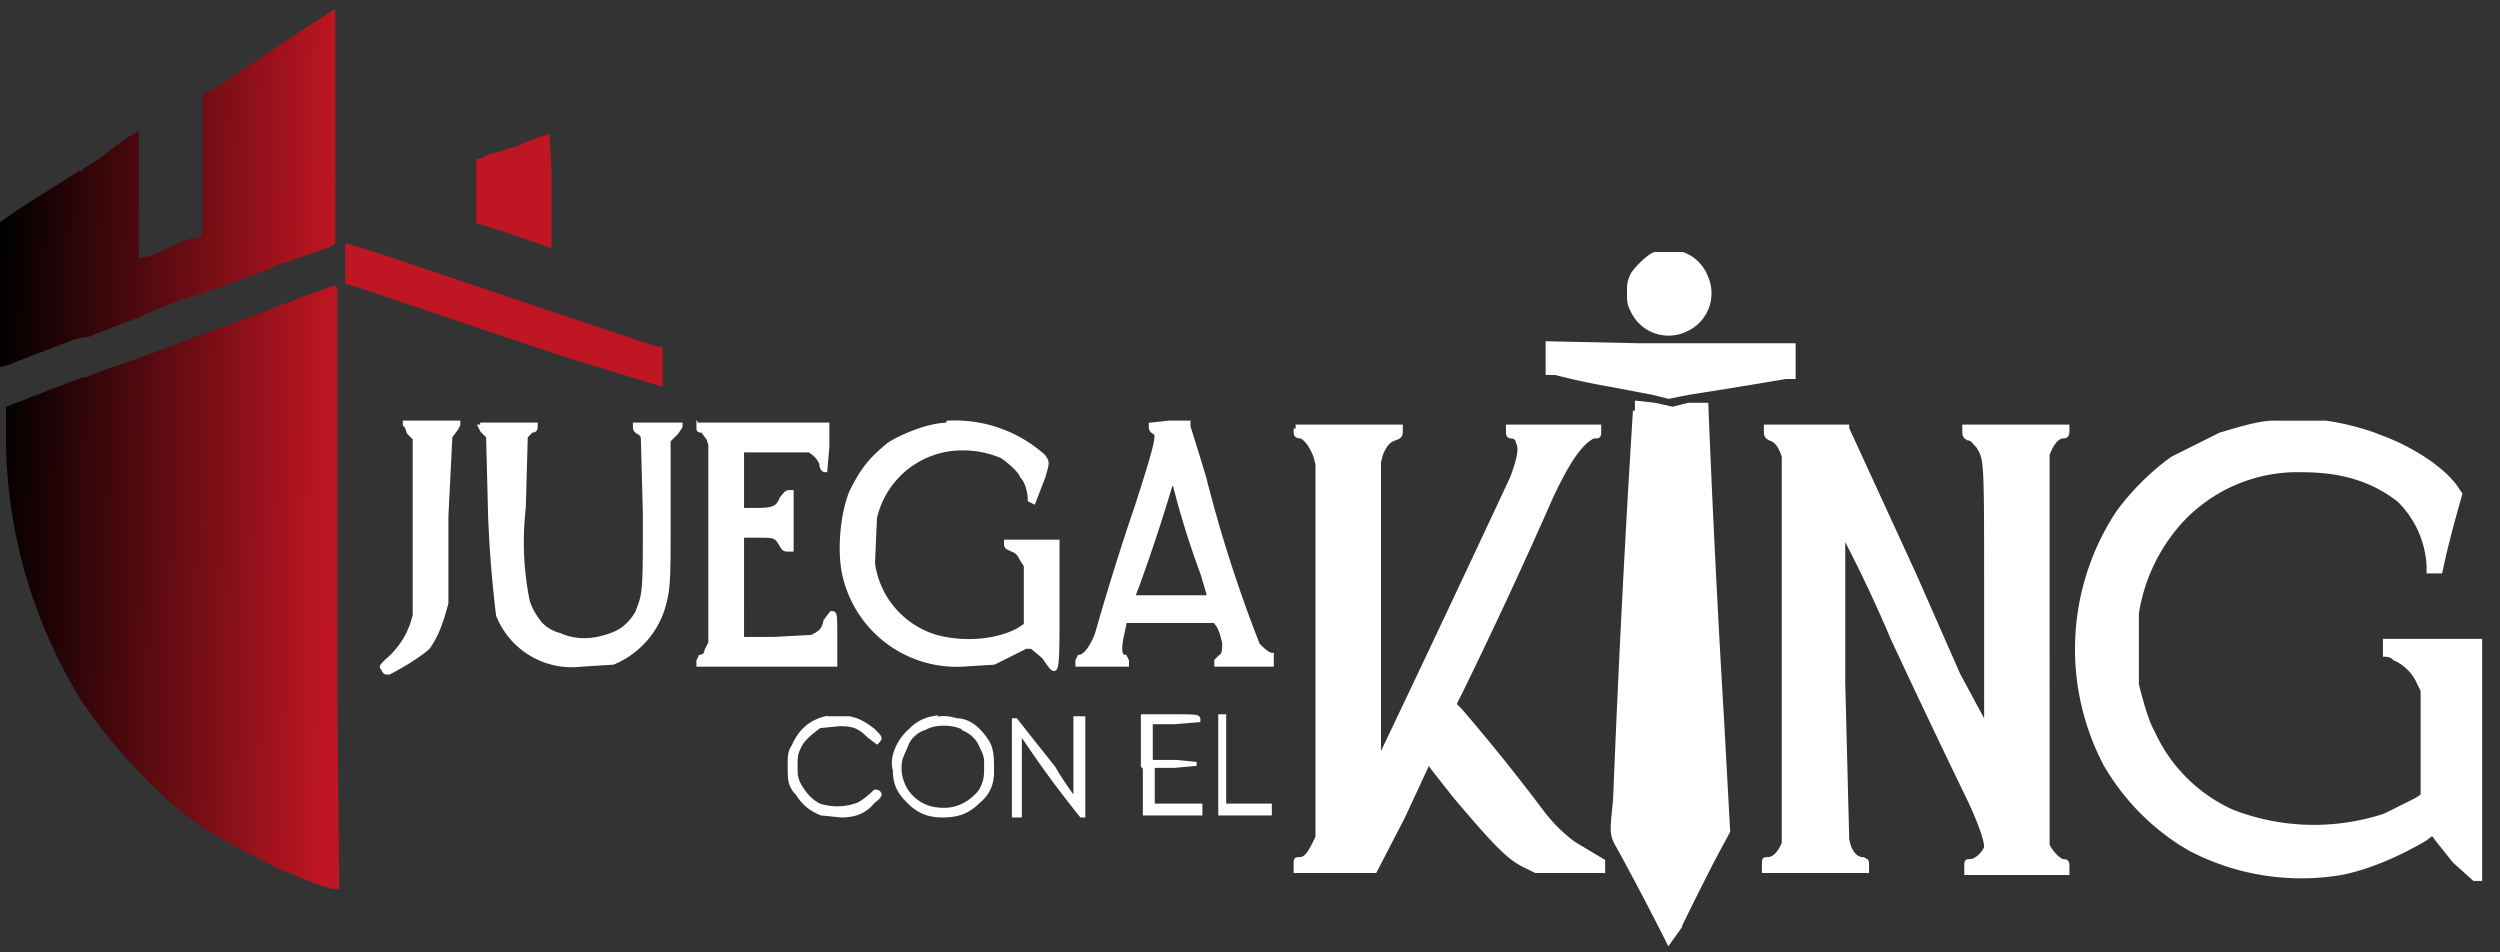 <svg xmlns="http://www.w3.org/2000/svg" width="126" height="48" fill="none"><rect width="100%" height="100%" fill="#333333" stroke="none"/><path d="M89 21.7c0 .2 0 .3.2.4.3.1.5.3.7.9v19.5c-.2.5-.5.8-.8.8-.2 0-.2 0-.2.3v.3h5.2v-.3c0-.2 0-.2-.2-.3-.4 0-.7-.4-.8-1l-.2-7.9V27l.2.3a69.8 69.8 0 0 1 2.3 4.9 593.6 593.6 0 0 0 3.9 8.2c.6 1.3.8 2 .8 2.3-.1.3-.5.7-.8.7-.2 0-.2 0-.2.3v.3h5.1v-.3c0-.2 0-.3-.2-.3s-.6-.4-.8-.8V22.9c.2-.5.4-.8.7-.9.2 0 .3 0 .3-.3v-.2H99v.2c0 .2 0 .3.2.4.2 0 .3.2.5.4.4.7.4.5.4 7.6v6.5L98.7 34l-2.2-5a7703.3 7703.3 0 0 0-3.4-7.4v-.1H89v.2Zm25.6-.4c-.8 0-2 .4-2.7.6l-2.4 1.2c-1 .7-2.1 1.8-2.8 2.8a12.5 12.5 0 0 0-.6 12.6 11.7 11.7 0 0 0 3.8 4l.5.3A12.1 12.1 0 0 0 118 44c1.5-.3 3-1 4.2-1.7l.4-.3.3.4.8 1a305 305 0 0 0 1 .9h.3v-12h-4.8v.7c.1 0 .3 0 .5.2.5.2 1 .7 1.2 1.2l.2.4v5.3l-.3.2-1.6.8a11.4 11.4 0 0 1-7.7-.2 8 8 0 0 1-4-4c-.3-.5-.6-1.6-.8-2.4v-3.6a9 9 0 0 1 2.1-4.5 8 8 0 0 1 6.2-2.7c2.1 0 3.6.5 4.9 1.5a5 5 0 0 1 1.5 3.3v.3h.6l.2-.9.3-1.2.3-1.1.2-.7-.2-.3c-.6-.9-2.2-2-3.9-2.6-.7-.3-1.9-.6-2.7-.7h-2.6Zm-49.3.4c0 .2 0 .3.3.3.3.2.5.5.7 1l.1.4v18.8l-.2.4c-.2.4-.4.7-.7.7-.2 0-.2 0-.2.3v.3h4l1.4-2.7 1.3-2.8.2.3 1.1 1.4c2.2 2.6 2.8 3.2 3.7 3.6l.4.2h3.4v-.5l-.5-.3-1-.6a8 8 0 0 1-1.6-1.6 99.9 99.9 0 0 0-4.1-5.1l-.3-.3.4-.8a270.3 270.3 0 0 0 4.5-9.7c.9-1.9 1.5-2.7 2.1-3 .3 0 .3 0 .3-.3v-.2H76v.2c0 .2 0 .3.2.3s.3.2.3.3c.2.3 0 1-.3 1.8a1985.7 1985.7 0 0 1-6.7 14.2v-15l.1-.4c.2-.5.4-.7.7-.8.3-.1.3-.2.3-.4v-.2h-5.2v.2Zm17.1-1a846.5 846.5 0 0 0-1 19.6c-.2 2-.2 1.7.4 2.8a163.3 163.3 0 0 1 2.3 4.4l.5-.7a154.2 154.2 0 0 1 1.8-3.6l.7-1.3-.3-5.5a798.2 798.2 0 0 1-.8-16h-.9l-.8.2-.9-.2-.9-.1v.4Zm-24.4.8c0 .1 0 .2.2.3.2.1.1.6-.9 3.7a130.6 130.6 0 0 0-2 6.4c-.2.6-.6 1.2-.9 1.2l-.1.2v.2h2.5v-.2l-.1-.2c-.3 0-.3-.5-.1-1.3l.1-.5h4.6v.1c.2.2.3.6.4 1 0 .3 0 .6-.2.7l-.2.2v.2h2.8V33c-.2 0-.5-.3-.7-.5a69.7 69.7 0 0 1-2.7-8.4 163.5 163.5 0 0 0-.8-2.6v-.2h-1l-.9.1Zm1.2 2.9a43.4 43.4 0 0 0 1.4 4.5l.3 1v.2h-3.8l.3-.8a91.9 91.9 0 0 0 1.7-5.2v.3Zm-11.4-3c-1 0-2.4.6-3 1-1 .8-1.4 1.4-1.9 2.4-.4 1-.6 2.6-.4 3.9a5.8 5.8 0 0 0 6 4.8l1.6-.1 1.6-.8h.3l.6.5c.7 1 .7 1.2.7-2.6v-3.2h-2.6v.1c0 .2.1.2.3.3.3.1.4.3.5.5l.2.3v3l-.3.2c-1 .6-2.7.8-4.2.4a4.5 4.5 0 0 1-3.2-3.7l.1-2.3a4.5 4.5 0 0 1 4.4-3.5 5 5 0 0 1 2 .4c.3.2.9.7 1 1 .3.3.4.9.4 1.2l.2.1.5-1.3c.2-.7.2-.7 0-1a6.7 6.7 0 0 0-4.8-1.7Zm-23.6.1.1.2.3.3.1 4a61.7 61.7 0 0 0 .4 5 4 4 0 0 0 4.2 2.5l1.6-.1a4.4 4.4 0 0 0 2.5-2.7c.3-1 .3-1.3.3-4.8v-3.7l.4-.4.2-.3v-.1H32v.1c0 .1 0 .2.2.3 0 0 .2.1.2.3l.1 3.8c0 4 0 4-.4 5-.3.5-.7.9-1.3 1.1-.8.3-1.7.4-2.6 0a2 2 0 0 1-1-.6c-.2-.3-.4-.5-.6-1.1a15 15 0 0 1-.2-4.7l.1-3.6.3-.3c.1 0 .2 0 .2-.2v-.1h-2.7v.1Zm11 0c0 .2 0 .2.2.2l.3.4.1.3v10l-.2.4c0 .2-.2.3-.3.3l-.1.2v.2h6.9v-1.3c0-1.3 0-1.3-.2-1.3l-.3.4c-.1.5-.3.6-.7.8l-1.9.1h-1.6V27h.7c1 0 1 0 1.3.5.1.2.2.2.3.2h.2v-2.9h-.1c-.2 0-.2.1-.4.3-.2.5-.4.6-1.3.6h-.7v-3h3.4c.3.2.5.4.6.7 0 .2.1.3.2.3l.1-1.2v-1.1h-6.5v.1ZM78 18v.8h.4a32.8 32.8 0 0 0 2.8.6l2.1.4.8.2 1-.2A292.7 292.7 0 0 0 90 19h.4v-1.6h-7.8l-4.6-.1v.7ZM47 36.2a2 2 0 0 0-1.1.6c-.6.5-1 1.4-.8 2 0 .7.2 1.1.7 1.6.5.5 1 .7 1.7.7.8 0 1.3-.2 1.8-.7.5-.4.7-.9.7-1.5 0-.7 0-1.2-.3-1.6-.4-.6-.9-1-1.5-1a2 2 0 0 0-1.3 0Zm1.5.5c.5.2.8.5 1 1 .2.4.2.5.2.9 0 .5 0 .8-.3 1.3-.5.6-1.2 1-2.1.9a2.1 2.1 0 0 1-1.9-2.6l.3-.7c.1-.3.5-.7.9-.8.5-.3 1.4-.3 2 0Zm-28-15.2.1.3.3.3V31a4.2 4.2 0 0 1-1.4 2.3c-.3.3-.3.3-.2.4.1.2.1.2.3.2.6-.3 1.6-.9 2-1.3.4-.6.6-1.1.9-2.2V26l.2-4 .3-.4.1-.2v-.1h-2.7v.1Z" fill="#fff" stroke="#fff" stroke-width=".2"/><path d="M17 14.5v21l.1 9.3h-.4l-.9-.3-1.2-.5-.4-.1-.1-.1a11.1 11.1 0 0 1-1-.5 35.7 35.7 0 0 1-2.9-1.6l-.2-.2h-.1l-.2-.2a12.5 12.5 0 0 1-1.5-1.2 30.3 30.3 0 0 1-3.7-4.2l-.1-.2-.1-.1a6 6 0 0 1-.4-.6l-.5-.9A25.3 25.3 0 0 1 .3 21.9v-1.4l.8-.3A148.4 148.4 0 0 1 4.2 19h.2l.7-.3a146.2 146.2 0 0 0 4.2-1.5l.7-.3.9-.3a428.4 428.4 0 0 0 2.7-1l.5-.2.3-.1a22.4 22.4 0 0 1 1.9-.7l.5-.2h.1Zm.6-2.2 1.6.5a3246.6 3246.6 0 0 0 13.7 4.6l.5.1v2L28.5 18a1636.2 1636.2 0 0 1-10.4-3.5l-.7-.2v-2Zm-.7 0-.4.2a53 53 0 0 0-2 .7l-.4.1-.4.2a5.5 5.5 0 0 1-.5.2 3.6 3.6 0 0 0-.5.2 92.2 92.2 0 0 1-2.9 1l-.3.1A21.5 21.5 0 0 0 7 16a144.5 144.5 0 0 0-2.6 1h-.2l-.4.1a163.7 163.7 0 0 0-3.4 1.3l-.4.1v-7.3l1-.7a277 277 0 0 0 3-1.9h.2v-.1L5 8l1.3-1 .5-.3.2-.1V10a117.2 117.2 0 0 0 0 3l.6-.1a78.5 78.5 0 0 1 2-.9h.4l.2-.2v-7l1-.6a1596.8 1596.8 0 0 0 2.7-1.8l.6-.4 2-1.3.3-.2h.1v11.8Zm10.8-5.6V7a27.8 27.8 0 0 1 .1 2.6v2.9h-.1l-.5-.2a89.8 89.8 0 0 0-3-1H24V8h.2l.4-.2a16.3 16.3 0 0 0 1.3-.4h.1l.4-.2.8-.3.3-.1h.1Z" fill="url(#a)"/><path d="M83.7 12.8h-.3c-.3.1-.9.7-1.1 1-.2.4-.2.5-.2 1 0 .4 0 .5.2.9a2 2 0 0 0 2.7.9 2 2 0 0 0 1-2.6 2 2 0 0 0-1.2-1.2h-1ZM51.1 38.6v2.5h.3v-4.2l.3.4a53.8 53.8 0 0 0 2.8 3.8h.1v-4.9h-.4v4.1l-.1-.1a14 14 0 0 1-1-1.5 435 435 0 0 1-1.9-2.4h-.1v2.3Zm-9.5-2.4c-.8.2-1.3.7-1.6 1.4-.2.3-.2.5-.2 1 0 .7 0 1 .4 1.4.3.5.7.8 1.2 1l1 .1c.7 0 1.2-.2 1.6-.7.4-.3.4-.4.2-.5h-.1s-.6.6-1 .7a3 3 0 0 1-1.8 0c-.4-.2-.7-.5-1-1-.2-.4-.2-.5-.2-1s0-.6.2-1 .6-.7 1-1l1-.1c.7 0 1 .1 1.5.6l.4.3c.2-.2.2-.2-.2-.6-.4-.3-.7-.5-1.2-.6h-1.2Zm16.1 2.5V41h2.8v-.4h-2.4v-2h1.1l1.1-.1-1-.1H58v-2h1.2l1.2-.1c0-.2 0-.2-1.4-.2h-1.4v2.5Zm3.8 0V41H64v-.4h-2.3v-4.5h-.2v2.5Z" fill="#fff" stroke="#fff" stroke-width=".2"/><defs><linearGradient id="a" x1="33.4" y1="18.2" x2="0" y2="17.6" gradientUnits="userSpaceOnUse"><stop offset=".5" stop-color="#BE1622"/><stop offset="1"/></linearGradient></defs></svg>